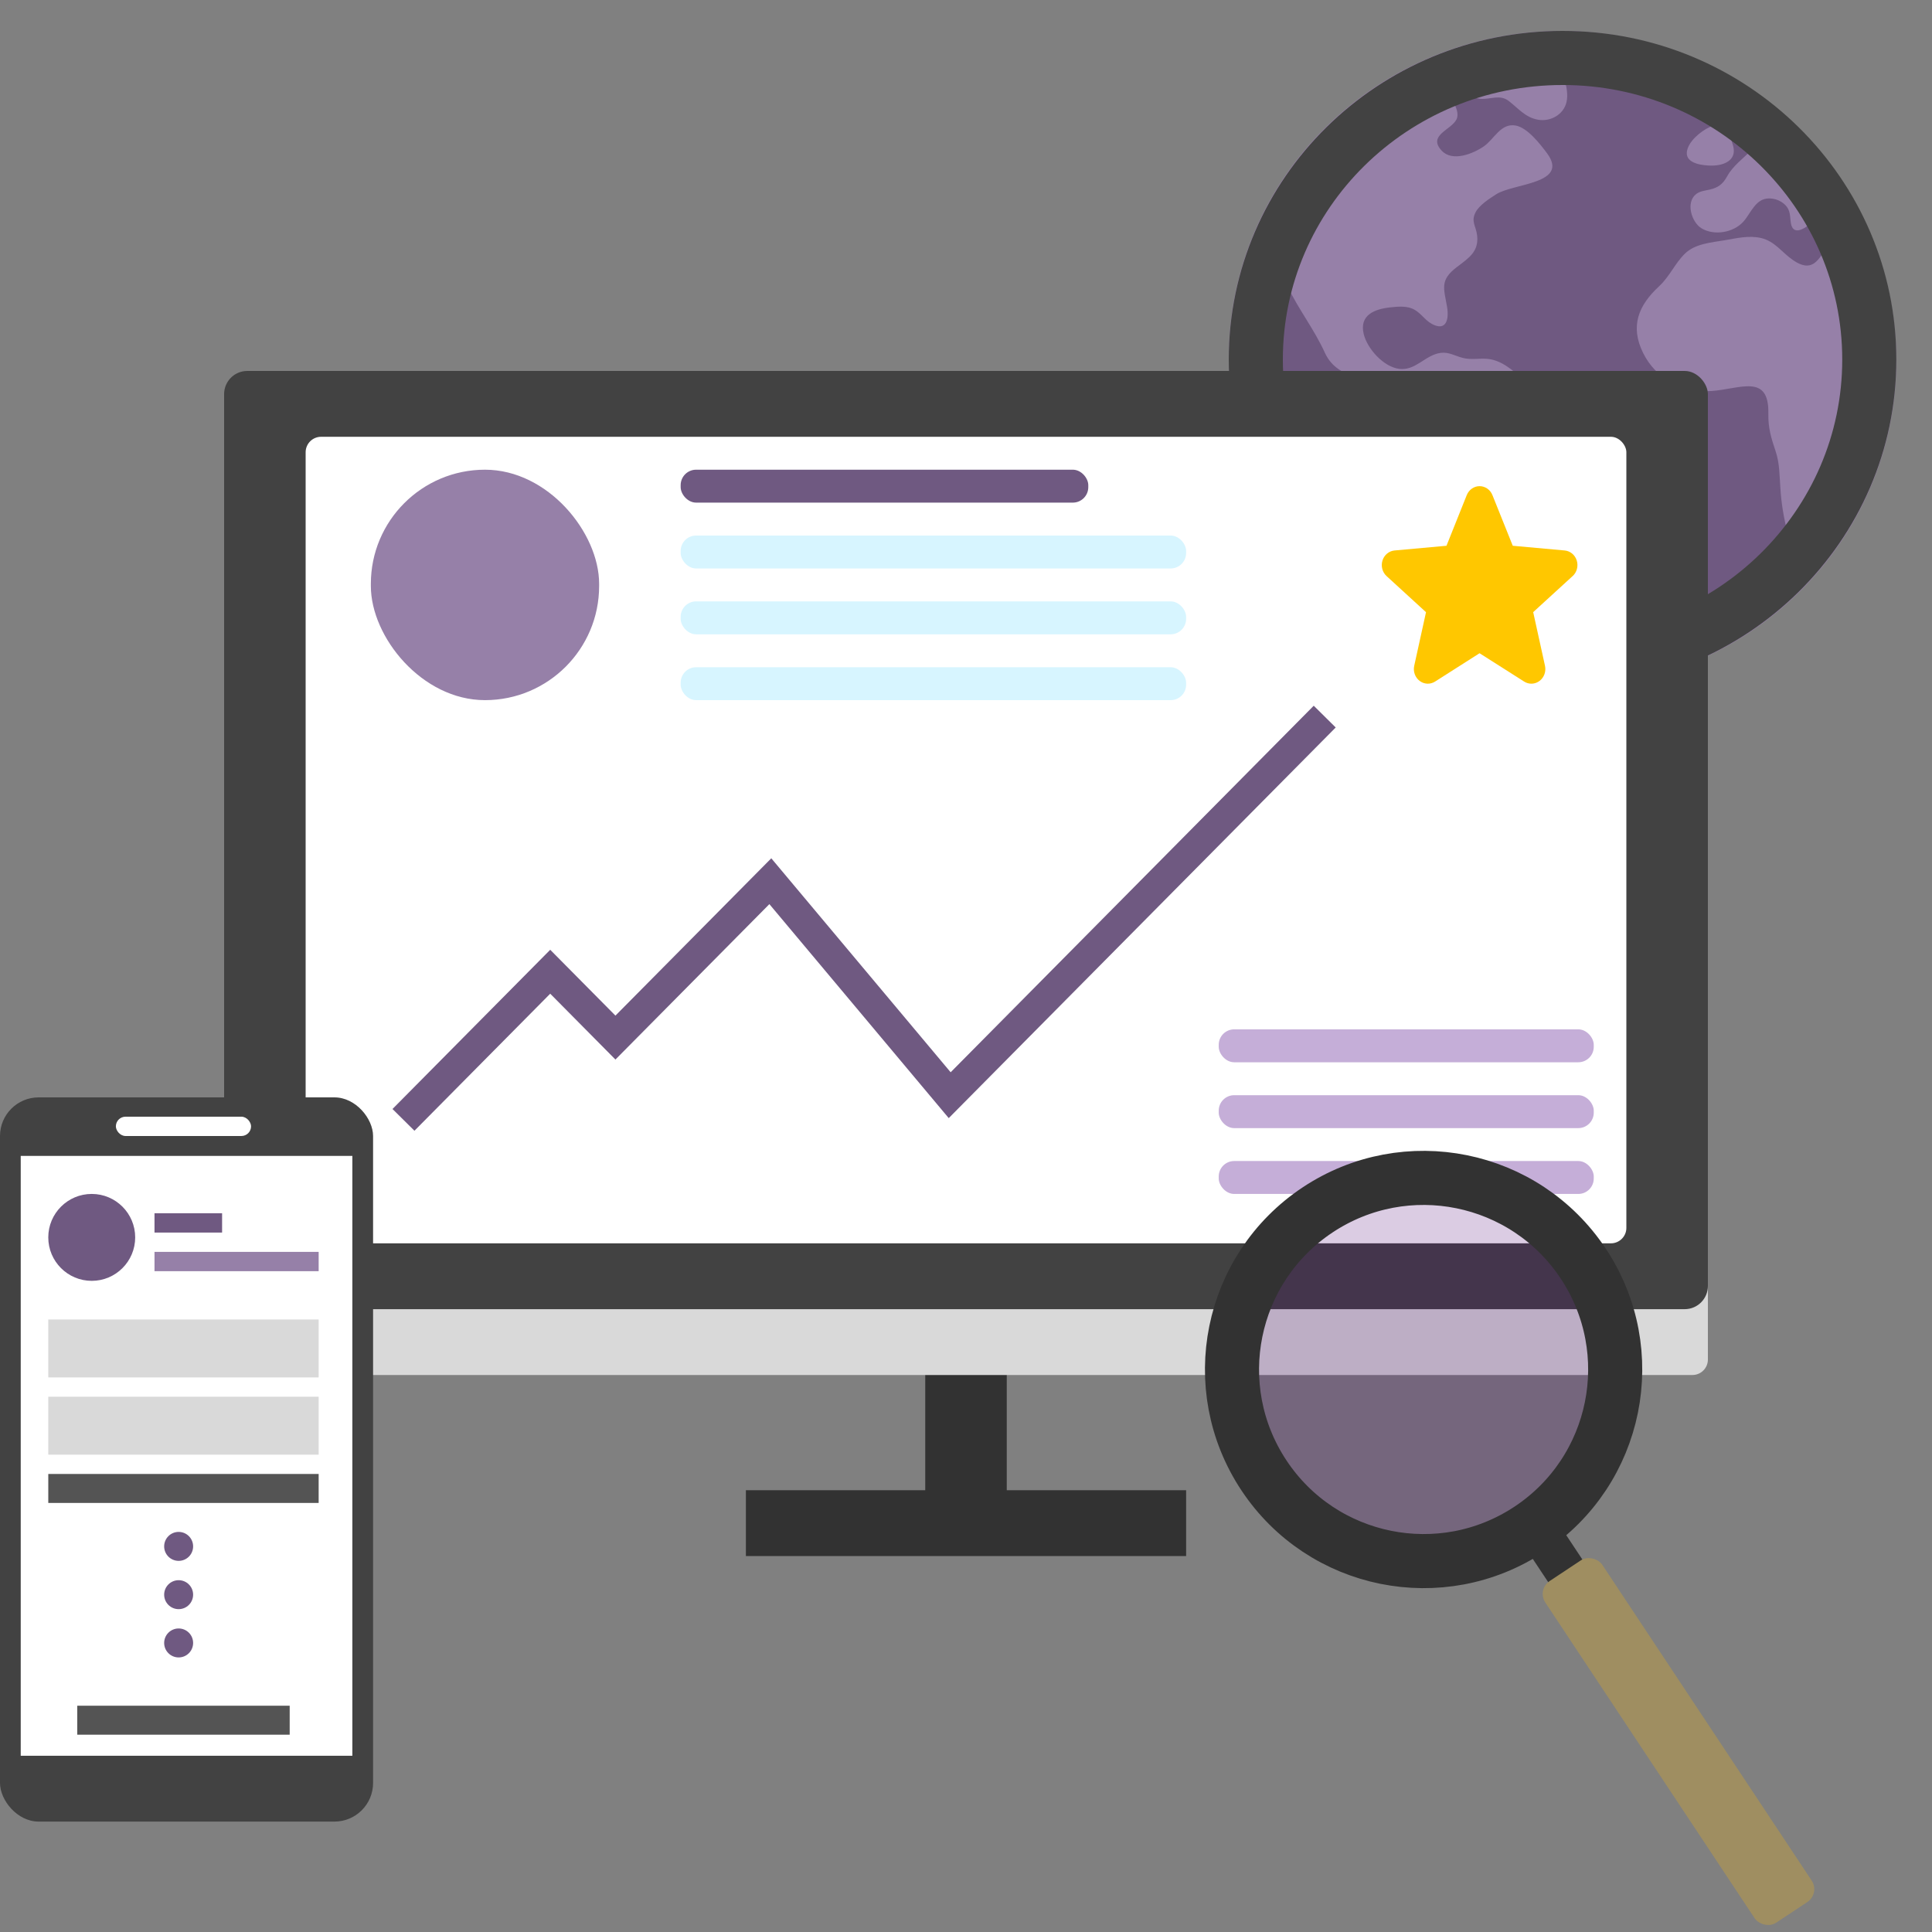<svg width="250" height="250" viewBox="0 0 250 250" fill="none" xmlns="http://www.w3.org/2000/svg">
<rect x="0" y="0" width="250" height="250" fill="#808080" stroke="none"/>
<g clip-path="url(#clip0_601_73)">
<circle cx="202.192" cy="47.192" r="37.876" fill="#6F5981"/>
<path d="M232.628 16.561C228.638 12.594 223.891 9.442 218.661 7.286C213.43 5.131 207.819 4.014 202.148 4C196.478 3.986 190.861 5.076 185.62 7.206C180.379 9.336 175.616 12.465 171.607 16.413C167.597 20.361 164.42 25.05 162.256 30.21C160.093 35.371 158.986 40.902 159 46.485C159.014 52.068 160.148 57.593 162.337 62.743C164.527 67.893 167.728 72.567 171.757 76.495C175.747 80.462 180.493 83.614 185.724 85.769C190.954 87.925 196.566 89.042 202.236 89.055C207.906 89.069 213.524 87.98 218.765 85.85C224.006 83.719 228.768 80.591 232.778 76.643C236.787 72.695 239.965 68.006 242.128 62.845C244.292 57.685 245.398 52.154 245.385 46.571C245.371 40.988 244.236 35.463 242.047 30.313C239.858 25.163 236.657 20.489 232.628 16.561ZM165.299 46.528C165.297 43.313 165.73 40.112 166.586 37.009C167.997 39.999 170.045 42.581 171.438 45.648C173.239 49.591 178.073 48.497 180.208 51.952C182.103 55.019 180.079 58.898 181.497 62.106C182.527 64.435 184.956 64.944 186.632 66.647C188.344 68.365 188.307 70.719 188.569 72.959C188.863 75.591 189.342 78.2 190 80.767C190 80.786 190 80.807 190.016 80.826C175.637 75.853 165.299 62.358 165.299 46.528ZM202.192 82.854C200.132 82.853 198.075 82.684 196.043 82.347C196.065 81.834 196.074 81.355 196.126 81.022C196.593 78.014 198.123 75.072 200.186 72.821C202.225 70.6 205.019 69.097 206.741 66.577C208.428 64.118 208.933 60.807 208.237 57.933C207.213 53.687 201.355 52.27 198.196 49.967C196.38 48.643 194.764 46.596 192.379 46.429C191.28 46.354 190.359 46.587 189.27 46.31C188.271 46.055 187.487 45.525 186.422 45.663C184.433 45.92 183.179 48.013 181.042 47.729C179.015 47.462 176.926 45.126 176.465 43.224C175.873 40.78 177.837 39.987 179.941 39.77C180.819 39.679 181.805 39.581 182.648 39.898C183.759 40.303 184.284 41.374 185.281 41.915C187.151 42.925 187.529 41.312 187.243 39.677C186.814 37.229 186.315 36.232 188.532 34.546C190.069 33.384 191.384 32.544 191.138 30.457C190.992 29.231 190.31 28.677 190.946 27.457C191.428 26.528 192.752 25.69 193.615 25.135C195.842 23.705 203.155 23.811 200.167 19.807C199.289 18.633 197.669 16.532 196.132 16.245C194.21 15.887 193.357 17.999 192.018 18.93C190.634 19.893 187.94 20.986 186.555 19.497C184.691 17.494 187.79 16.837 188.476 15.437C188.793 14.784 188.476 13.878 187.942 13.025C188.635 12.737 189.34 12.47 190.056 12.224C190.505 12.551 191.037 12.747 191.593 12.792C192.879 12.875 194.091 12.19 195.213 13.053C196.458 13.999 197.356 15.195 199.008 15.49C200.607 15.776 202.3 14.858 202.696 13.246C202.936 12.266 202.696 11.231 202.465 10.219C209.652 10.26 216.668 12.379 222.641 16.313C222.257 16.169 221.798 16.186 221.231 16.445C220.065 16.979 218.412 18.337 218.276 19.684C218.12 21.213 220.41 21.429 221.498 21.429C223.131 21.429 224.786 20.71 224.259 18.852C224.031 18.046 223.719 17.208 223.218 16.701C224.423 17.524 225.578 18.418 226.677 19.376C226.659 19.393 226.642 19.408 226.625 19.427C225.518 20.562 224.232 21.461 223.475 22.842C222.941 23.815 222.34 24.276 221.258 24.528C220.662 24.666 219.982 24.717 219.482 25.111C218.091 26.189 218.883 28.781 220.201 29.559C221.867 30.541 224.338 30.079 225.595 28.677C226.577 27.58 227.155 25.674 228.921 25.676C229.698 25.675 230.445 25.974 231 26.511C231.73 27.256 231.586 27.952 231.742 28.883C232.017 30.537 233.498 29.64 234.399 28.806C235.056 29.957 235.649 31.142 236.175 32.357C235.183 33.763 234.395 35.295 232.011 33.657C230.583 32.675 229.705 31.25 227.912 30.807C226.346 30.429 224.742 30.823 223.195 31.085C221.437 31.386 219.352 31.519 218.018 32.83C216.729 34.094 216.047 35.785 214.675 37.055C212.021 39.514 210.901 42.199 212.619 45.676C214.271 49.02 217.728 50.834 221.458 50.596C225.122 50.355 228.929 48.263 228.823 53.505C228.785 55.361 229.178 56.646 229.757 58.37C230.293 59.959 230.256 61.499 230.379 63.139C230.496 65.06 230.801 66.966 231.29 68.829C227.846 73.195 223.434 76.728 218.391 79.159C213.348 81.59 207.807 82.854 202.192 82.854Z" fill="#9680A8"/>
<path d="M241.885 46.528C241.885 68.031 224.165 85.556 202.192 85.556C180.22 85.556 162.5 68.031 162.5 46.528C162.5 25.024 180.22 7.5 202.192 7.5C224.165 7.5 241.885 25.024 241.885 46.528Z" stroke="#424242" stroke-width="7"/>
<rect x="119.725" y="167.276" width="10.55" height="31.949" fill="#323232"/>
<rect x="96.517" y="201.354" width="8.52" height="56.967" transform="rotate(-90 96.517 201.354)" fill="#323232"/>
<path d="M221 175.925V162.886C221 161.781 220.105 160.886 219 160.886H31C29.895 160.886 29 161.781 29 162.886V175.925C29 177.03 29.895 177.925 31 177.925H219C220.105 177.925 221 177.03 221 175.925Z" fill="#D9D9D9"/>
<rect x="29" y="48" width="192" height="121.406" rx="3" fill="#424242"/>
<rect x="39.55" y="56.52" width="170.901" height="104.366" rx="2" fill="white"/>
<path d="M52.209 144.911L71.198 125.742L79.637 134.262L99.681 114.028L122.89 141.717L171.418 92.728" stroke="#6F5981" stroke-width="4"/>
<path d="M203.488 74.552L198.394 79.21L199.92 86.145C200.001 86.507 199.978 86.887 199.854 87.236C199.73 87.584 199.511 87.887 199.223 88.106C198.936 88.325 198.593 88.451 198.238 88.467C197.883 88.483 197.532 88.389 197.227 88.197L191.454 84.528L185.694 88.197C185.389 88.389 185.038 88.483 184.683 88.467C184.328 88.451 183.985 88.325 183.698 88.106C183.41 87.887 183.191 87.584 183.067 87.236C182.943 86.887 182.92 86.507 183.001 86.145L184.525 79.217L179.429 74.552C179.16 74.308 178.965 73.987 178.869 73.628C178.773 73.269 178.781 72.888 178.891 72.533C179 72.179 179.208 71.866 179.487 71.634C179.766 71.403 180.104 71.262 180.458 71.231L187.174 70.622L189.796 64.07C189.933 63.726 190.164 63.433 190.46 63.226C190.756 63.02 191.103 62.909 191.459 62.909C191.814 62.909 192.162 63.02 192.458 63.226C192.754 63.433 192.985 63.726 193.121 64.07L195.751 70.622L202.465 71.231C202.82 71.262 203.158 71.403 203.436 71.634C203.715 71.866 203.923 72.179 204.033 72.533C204.142 72.888 204.15 73.269 204.054 73.628C203.958 73.987 203.764 74.308 203.494 74.552H203.488Z" fill="#FFC700"/>
<rect x="88.077" y="60.779" width="52.747" height="4.26" rx="2" fill="#6F5981"/>
<rect x="88.077" y="69.299" width="65.407" height="4.26" rx="2" fill="#D7F5FF"/>
<rect x="157.703" y="133.197" width="48.528" height="4.26" rx="2" fill="#C5AED8"/>
<rect x="88.077" y="77.819" width="65.407" height="4.26" rx="2" fill="#D7F5FF"/>
<rect x="157.703" y="141.717" width="48.528" height="4.26" rx="2" fill="#C5AED8"/>
<rect x="88.077" y="86.339" width="65.407" height="4.26" rx="2" fill="#D7F5FF"/>
<rect x="157.703" y="150.236" width="48.528" height="4.26" rx="2" fill="#C5AED8"/>
<rect x="47.989" y="60.779" width="29.538" height="29.819" rx="14.769" fill="#9680A8"/>
<rect y="142" width="48.276" height="93.713" rx="5" fill="#424242"/>
<rect x="2.682" y="149.573" width="42.913" height="77.621" fill="white"/>
<rect x="14.994" y="144.499" width="17.493" height="2.499" rx="1.25" fill="white"/>
<circle cx="11.87" cy="160.118" r="5.623" fill="#6F5981"/>
<circle cx="23.116" cy="200.102" r="1.874" fill="#6F5981"/>
<circle cx="23.116" cy="206.35" r="1.874" fill="#6F5981"/>
<circle cx="23.116" cy="212.597" r="1.874" fill="#6F5981"/>
<rect x="6.248" y="170.739" width="34.986" height="7.497" fill="#D9D9D9"/>
<rect x="6.248" y="180.735" width="34.986" height="7.497" fill="#D9D9D9"/>
<rect x="6.248" y="190.731" width="34.986" height="3.749" fill="#545454"/>
<rect x="9.996" y="220.719" width="27.489" height="3.749" fill="#545454"/>
<rect x="19.992" y="161.992" width="21.242" height="2.499" fill="#9680A8"/>
<rect x="19.992" y="156.994" width="8.747" height="2.499" fill="#6F5981"/>
<circle cx="184.213" cy="177.213" r="24.791" transform="rotate(-33.547 184.213 177.213)" fill="#4F0075" fill-opacity="0.2" stroke="#323232" stroke-width="7"/>
<rect x="197.396" y="200.294" width="5.305" height="10.609" transform="rotate(-33.547 197.396 200.294)" fill="#323232"/>
<rect x="198.854" y="205.693" width="8.841" height="53.045" rx="2" transform="rotate(-33.547 198.854 205.693)" fill="#9F8E61"/>
</g>
<defs>
<clipPath id="clip0_601_73">
<rect width="250" height="250" fill="white"/>
</clipPath>
</defs>
</svg>
